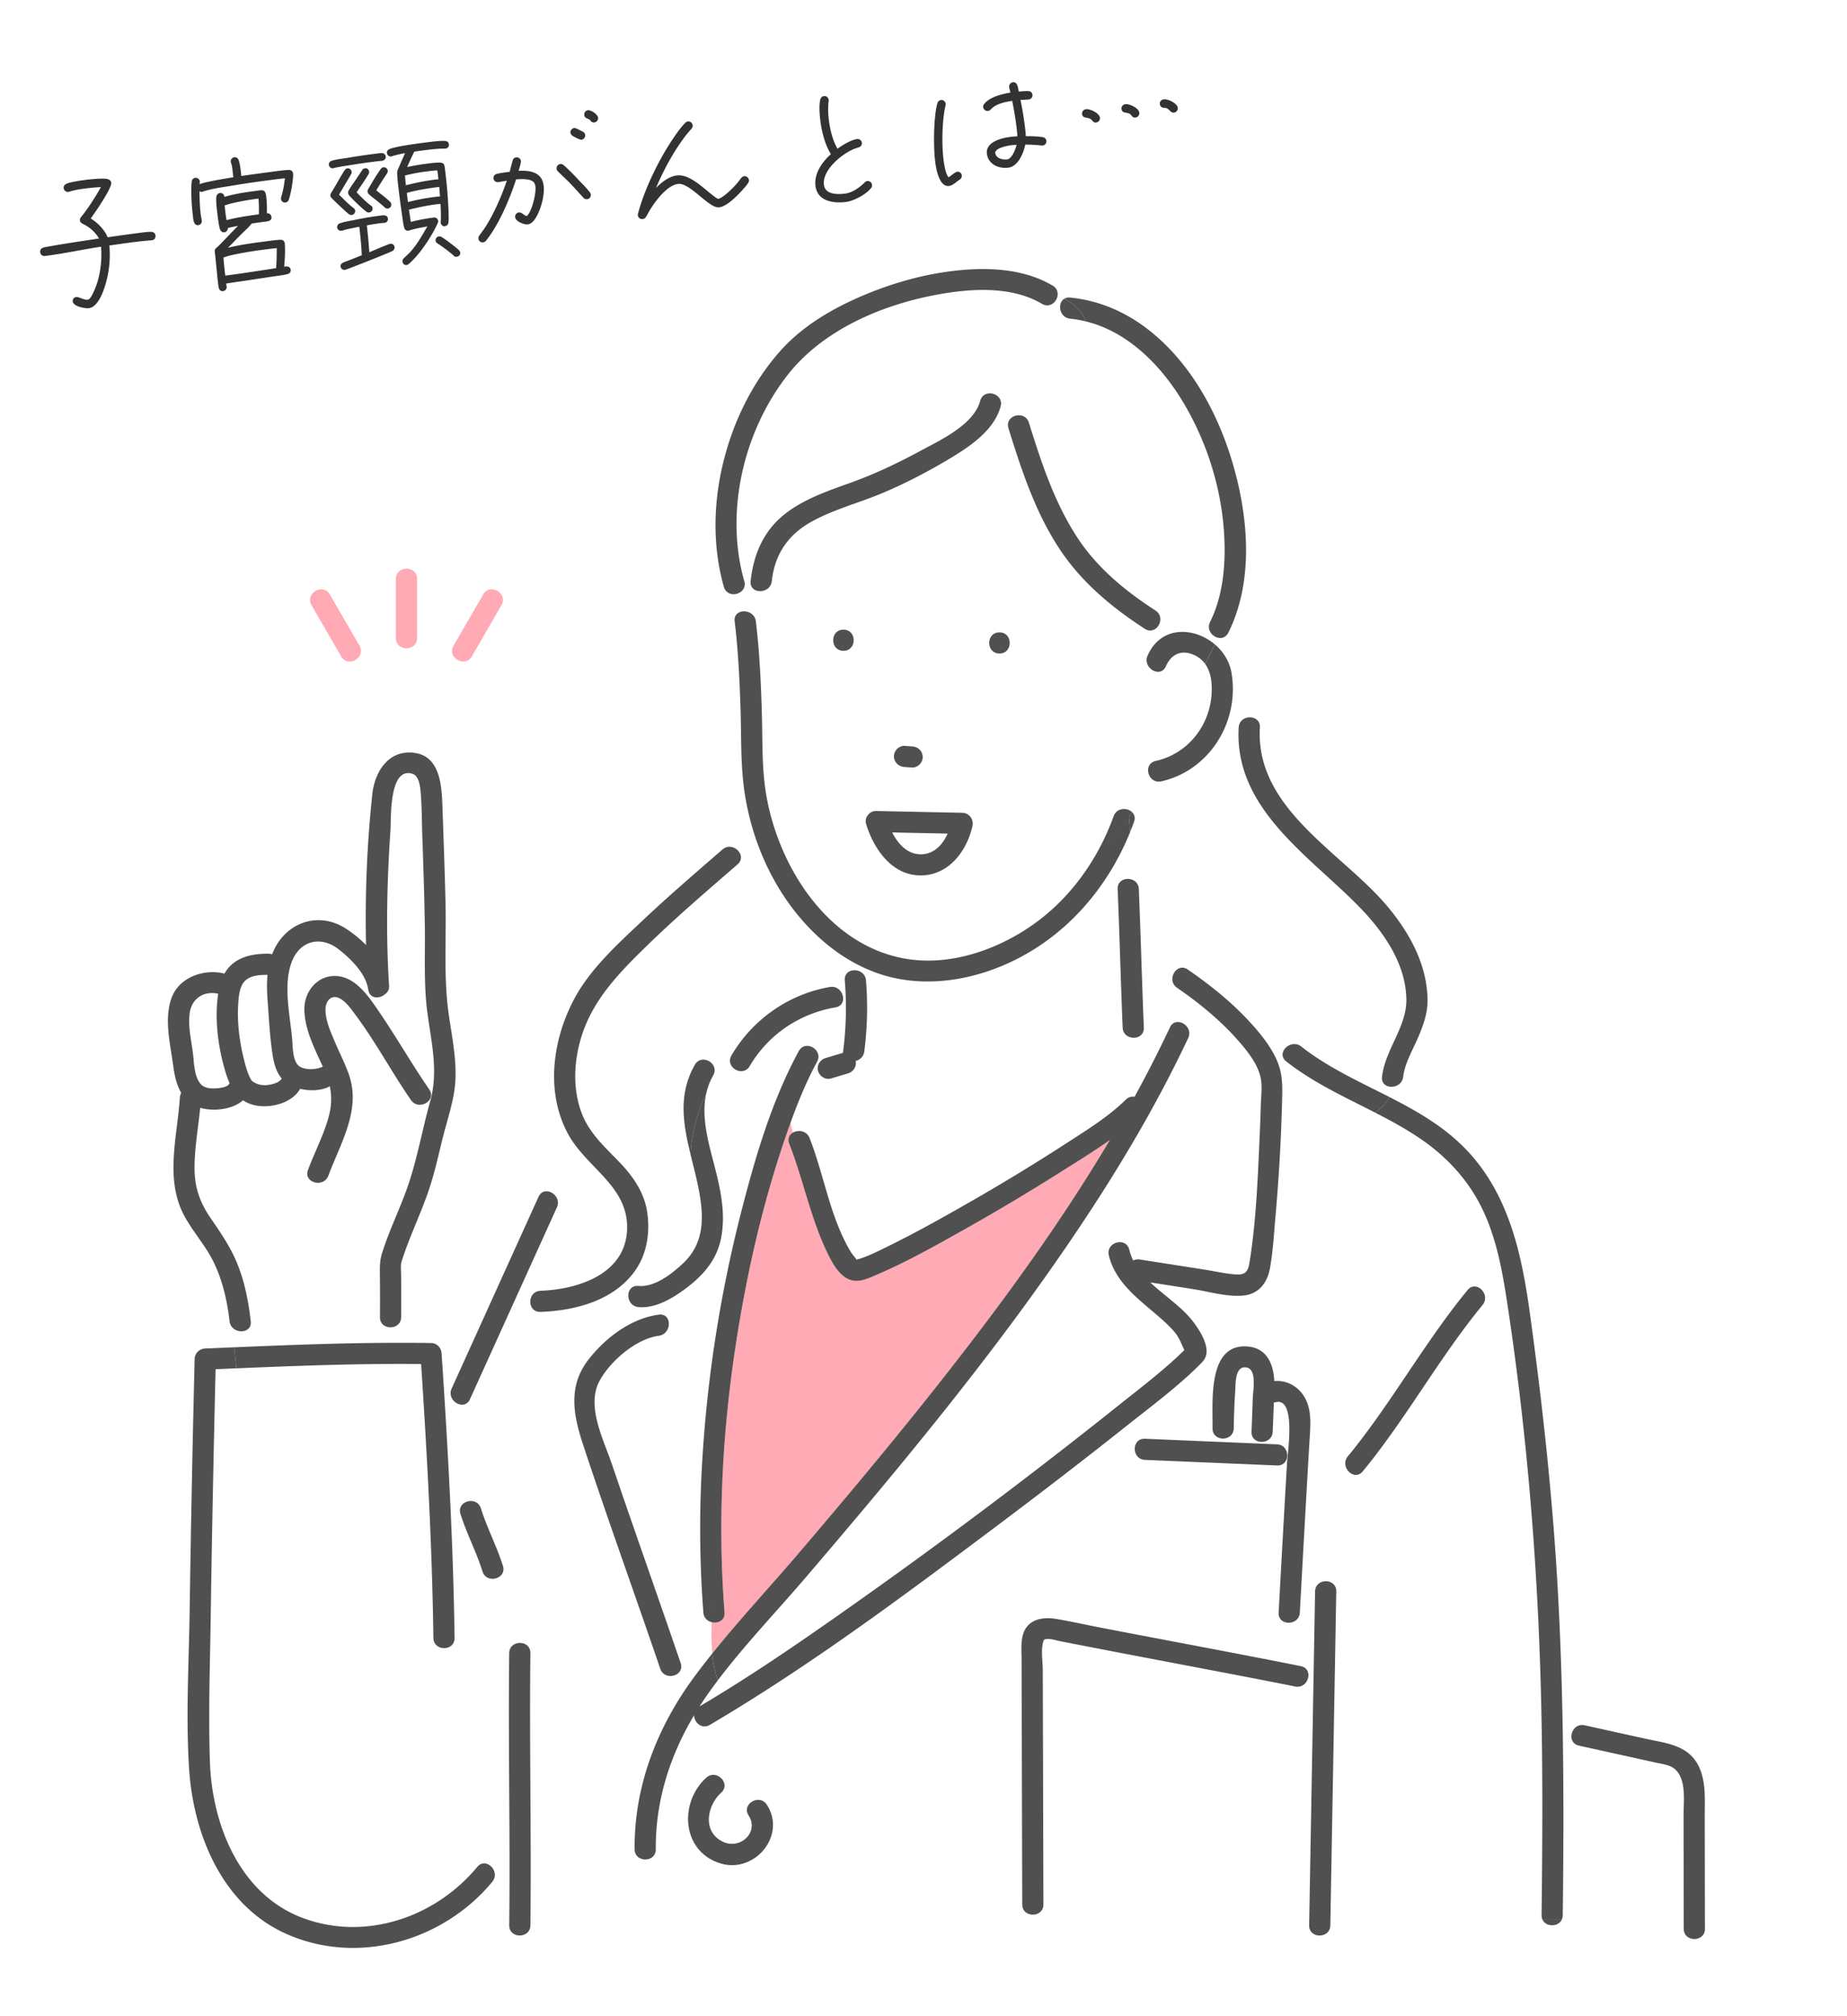<?xml version="1.0" encoding="utf-8"?>
<svg xmlns="http://www.w3.org/2000/svg" width="143" height="156" fill="none">
  <path fill="#fff" d="M0 0h143v156H0z"/>
  <g clip-path="url(#a)">
    <path fill="#fff" d="M1-1h143v156H1z"/>
    <path d="M12.042 18.23c.021.175-.102.346-.278.357l-.032.005c-.44.033-.877.078-1.314.133-.655.084-1.297.176-1.95.27a7.988 7.988 0 0 1-.313 3.045c-.163.564-.587 1.716-1.263 1.802-.306.039-1.212-.123-1.26-.516-.022-.175.093-.323.278-.346.196-.025.574.249.901.207.273-.035.668-1.15.73-1.357.26-.865.36-1.853.284-2.742-1.447.218-2.86.53-4.312.715l-.044.005a.32.32 0 0 1-.356-.287c-.023-.185.072-.308.243-.363.128-.039.281-.058.41-.086l.966-.167c.979-.158 1.947-.303 2.926-.45-.247-.478-.766-.911-1.248-1.138-.094-.044-.204-.13-.218-.239-.016-.13.018-.213.106-.313.492-.594 1.143-1.609 1.514-2.288-.375.015-.748.05-1.119.098-.447.057-.895.114-1.32.257-.022.002-.043.016-.064.019a.34.34 0 0 1-.379-.285c-.02-.163.076-.286.223-.35.293-.137 1.165-.258 1.514-.303.317-.04 1.465-.164 1.736-.032.117.051.194.13.21.261.052.426-1.285 2.348-1.589 2.764.539.32 1.072.873 1.31 1.452.664-.095 1.34-.192 2.005-.277.338-.043 1.056-.156 1.379-.142.178.01.302.117.324.292Zm10.646-4.813c.05.404-.184 1.665-.336 2.05a.293.293 0 0 1-.252.198.3.3 0 0 1-.344-.266.306.306 0 0 1 .016-.146c.141-.473.236-.962.286-1.456-.361.035-.721.08-1.07.125a79.59 79.59 0 0 0-3.212.475c-.684.109-1.414.213-2.085.431-.022.003-.043.017-.065.02-.065.008-.124-.018-.182-.044.007.598.025 1.195.097 1.784.02.164.063.325.083.489a.316.316 0 0 1-.268.344c-.382.049-.393-.493-.424-.744-.088-.71-.17-1.92-.09-2.617.014-.157.12-.281.274-.3a.318.318 0 0 1 .355.276c.01.076-.014.157-.017.223.279-.168 2.202-.479 2.605-.541-.008-.155-.029-.318-.047-.471-.022-.175-.046-.46-.122-.628a.305.305 0 0 1-.023-.097.319.319 0 0 1 .267-.355.31.31 0 0 1 .32.17c.087.166.154.623.178.82.02.153.038.306.046.46.719-.103 1.427-.204 2.147-.295.47-.06 1.056-.157 1.53-.173.165-.01.311.094.332.268Zm-.18 7.464c.022.174-.107.29-.258.332-.43.099-.88.145-1.315.211-.837.129-1.664.256-2.503.374l-.924.14c.009.076.03.162.04.239a.309.309 0 0 1-.268.344c-.338.043-.358-.298-.388-.538-.102-.83-.162-1.676-.265-2.517-.017-.142.06-.24.16-.32.161-.131.308-.294.455-.445l.914-.948.276-.28c-.26.056-.53.101-.788.167.008.155-.117.315-.27.334-.163.02-.287-.085-.339-.234-.103-.297-.177-.987-.216-1.303-.036-.295-.118-.961-.063-1.234a.318.318 0 0 1 .277-.268.294.294 0 0 1 .337.3c.747-.227 1.64-.363 2.414-.462.502-.063.754-.184.827.417.054.436.064.878.051 1.313.186-.024.334.101.357.287.039.316-.313.339-.531.367-.338.043-.666.084-1.003.138l-.01.013c-.248.32-.58.595-.866.886l-.955.975c.936-.23 1.906-.364 2.866-.486.393-.05.796-.112 1.192-.13.09 0 .168.012.23.07.051.05.093.122.103.199l.002.021c.05.582.005 1.209-.045 1.791l.13-.016c.186-.024.352.066.377.263Zm-2.496-5.516-.13.017c-.666.085-1.328.202-1.973.362-.162.031-.31.095-.47.137l-.044.006c.02.163.029.329.05.492l.02.175c.02.153.05.315.07.48.817-.215 1.666-.335 2.505-.452.017-.402.011-.811-.028-1.217Zm1.414 3.835c-.263.022-.536.057-.798.09-.687.087-1.373.186-2.055.317-.422.087-.867.165-1.27.316.008.055.003.111.01.166.028.406.08.832.13 1.236 1.31-.166 2.625-.378 3.93-.577.049-.505.05-1.038.053-1.548Zm13.33-8.038a.288.288 0 0 1-.247.331l-.055.007c-.533-.01-1.09.06-1.613.127-.262.034-.513.066-.763.108-.206.393-.379.792-.552 1.19.475-.104.964-.188 1.455-.25.36-.047.762-.109 1.13-.09.157.014.265.078.296.24.045.183.06.392.083.589.119.96.194 1.938.236 2.908.002.288.032.617-.01.91-.031.193-.146.252-.32.274-.132.017-.263-.155-.277-.264-.002-.022.006-.045.003-.067.032-.459.007-.932-.017-1.395-.12.005-.23.018-.35.034-.698.088-1.401.233-2.089.41.04.316.09.631.14.946a14.366 14.366 0 0 1 1.786-.338c.164-.02.31.094.331.258a.253.253 0 0 1-.025.158c-.461 1.023-1.404 2.463-2.257 3.181a.298.298 0 0 1-.157.076.285.285 0 0 1-.32-.26.309.309 0 0 1 .09-.255c.148-.151.31-.283.457-.435.587-.629.938-1.294 1.378-2.038-.52.1-.89.158-1.402.312-.022.002-.043.016-.075.02-.153.02-.276-.076-.316-.226-.075-.245-.1-.542-.142-.791-.08-.556-.158-1.1-.225-1.646-.035-.284-.226-1.745-.164-1.964.04-.127.112-.258.163-.387.137-.328.285-.657.433-.986a8.056 8.056 0 0 0-1.012.24c-.022.002-.043.016-.065.019-.163.02-.313-.116-.332-.269-.017-.141.07-.241.196-.302.473-.204 2.065-.417 2.61-.487.415-.053 1.33-.18 1.723-.141.146.015.256.1.275.253Zm-4.89.966c.018.153-.12.292-.261.31-.197.025-.395.04-.591.064-.633.08-1.275.173-1.916.277-.425.065-.849.13-1.27.228-.009.012-.02.014-.03.015a.297.297 0 0 1-.333-.268c-.019-.153.077-.276.227-.317.363-.113.801-.158 1.181-.217a44.58 44.58 0 0 1 2.08-.309c.196-.025.402-.062.6-.065.178 0 .291.107.313.282Zm.154 1.078a.318.318 0 0 1-.052.206c-.29.436-.569.87-.835 1.315.333.28.783.599 1.074.895a.298.298 0 0 1-.17.51.275.275 0 0 1-.243-.08 13.307 13.307 0 0 0-.606-.512c-.21-.172-.452-.341-.64-.528a.3.3 0 0 1-.046-.371c.311-.528.62-1.077.981-1.566a.278.278 0 0 1 .207-.127c.163-.02.31.094.33.258Zm5.613 6.338a.295.295 0 0 1-.26.322.265.265 0 0 1-.255-.09c-.215-.216-.97-.774-1.234-.93-.084-.055-.148-.125-.16-.223a.307.307 0 0 1 .27-.334.327.327 0 0 1 .17.034c.224.116 1.202.856 1.38 1.044.05.05.08.112.089.177Zm-7.055-6.266a.3.3 0 0 1-.043.194c-.275.468-.616.944-.925 1.404.218.239.838.858 1.09 1.015.084.056.136.116.148.214a.297.297 0 0 1-.258.332.258.258 0 0 1-.182-.032c-.214-.117-1.306-1.154-1.418-1.35-.017-.042-.031-.074-.037-.117a.333.333 0 0 1 .033-.182c.172-.31.391-.604.588-.895l.468-.703a.294.294 0 0 1 .216-.138c.163-.021.3.095.32.258Zm-1.352.006a.3.3 0 0 1-.043.194c-.209.37-.44.743-.66 1.115l-.275.467c.276.265.797.808 1.112 1.023.074.058.125.118.137.216a.297.297 0 0 1-.258.332.332.332 0 0 1-.181-.032c-.14-.06-1.273-1.158-1.387-1.277a.297.297 0 0 1-.046-.37l.386-.649c.219-.382.436-.776.68-1.14a.294.294 0 0 1 .215-.138c.153-.02.301.106.32.259Zm3.322 5.831a.31.31 0 0 1-.172.31c-.313.162-3.525 1.436-3.667 1.454a.304.304 0 0 1-.342-.256c-.017-.142.07-.242.196-.302.146-.074.318-.118.465-.181l.983-.392a29.63 29.63 0 0 0-.194-2.204c-.325.064-.639.126-.962.2-.13.028-.245.076-.375.103l-.044.006a.285.285 0 0 1-.33-.246.298.298 0 0 1 .204-.326c.34-.12.72-.18 1.067-.246.648-.138 1.31-.256 1.965-.339.229-.029.65-.127.69.212a.288.288 0 0 1-.247.33c-.12.016-.252.022-.372.037-.338.043-.675.097-1.01.162.073.689.148 1.389.189 2.082.19-.08 1.516-.647 1.625-.66.164-.022.311.093.331.256Zm3.4-5.244-.085-.688c-.264.011-.537.046-.81.08a13.02 13.02 0 0 0-1.7.317l.07.756c.74-.194 1.768-.402 2.525-.465Zm.062.59-.197.026c-.753.095-1.578.234-2.317.438l.087.71a16.207 16.207 0 0 1 2.035-.392c.142-.018.295-.037.449-.046l-.057-.735Zm12.297-5.355a.34.34 0 0 1-.288.369c-.141.018-.226-.038-.306-.15-.146-.192-.435-.11-.474-.427a.323.323 0 0 1 .276-.368c.24-.03.76.314.791.576Zm-1 1.336a.34.34 0 0 1-.287.369c-.13.016-.594-.235-.703-.31a.367.367 0 0 1-.15-.236c-.021-.164.113-.336.288-.358.141-.018.513.212.666.281a.312.312 0 0 1 .186.254Zm.435 4.613a.32.32 0 0 1-.278.356.33.33 0 0 1-.302-.116 52.077 52.077 0 0 0-1.05-1.142c-.303-.305-.615-.587-.918-.892a.346.346 0 0 1-.102-.198.333.333 0 0 1 .287-.37c.098-.012.19.02.266.089.458.396.88.853 1.3 1.298.23.237.545.552.733.816.04.05.057.104.064.159Zm-3.653-.69c.085.7-.171 1.675-.504 2.305-.144.273-.375.646-.713.69-.295.037-.947-.224-.988-.552a.332.332 0 0 1 .287-.369c.24-.03.372.23.61.277.395-.305.736-1.767.675-2.27a.799.799 0 0 0-.078-.267c-.191-.386-1.06-.33-1.422-.296-.48 1.492-1.348 3.542-2.34 4.755a.356.356 0 0 1-.219.117.327.327 0 0 1-.356-.288.328.328 0 0 1 .06-.23c.171-.231.342-.464.5-.706.686-1.096 1.212-2.316 1.637-3.546-.219.028-.445.08-.663.107a.327.327 0 0 1-.367-.275c-.023-.186.083-.321.266-.367.301-.071.672-.118.989-.159.075-.286.14-.572.226-.86.039-.138.126-.238.279-.257a.337.337 0 0 1 .367.286c.014.109-.144.628-.184.755.894-.036 1.807.092 1.938 1.15Zm15.893-.445a.335.335 0 0 1-.06.24 3.11 3.11 0 0 1-.335.42c-.408.473-1.271 1.381-1.904 1.462h-.011c-.775.1-2.255-1.93-3.182-1.812-.808.102-1.696 1.258-2.094 1.896-.14.217-.245.441-.385.659a.336.336 0 0 1-.257.166.332.332 0 0 1-.36-.41c.504-1.937 1.657-4.28 2.794-5.932.253-.376.547-.78.872-1.109a.376.376 0 0 1 .198-.103.332.332 0 0 1 .37.297c.013.11-.023.18-.09.267-.204.236-.409.462-.588.717-.875 1.176-1.585 2.52-2.162 3.868.413-.43.999-.892 1.61-.97.84-.107 1.747.687 2.352 1.187.171.133.668.57.852.623.422-.086 1.207-.907 1.489-1.231.106-.124.19-.257.297-.382.068-.075.128-.127.226-.14a.337.337 0 0 1 .368.287Zm9.533.373a.32.32 0 0 1-.079.265c-.373.48-1.33.99-1.93 1.066-.982.125-2.222-.05-2.369-1.24-.118-.96.515-1.85 1.194-2.458-.453-.708-.716-1.76-.818-2.59-.057-.47-.11-1.162-.01-1.618.037-.15.134-.261.286-.28.186-.024.345.1.368.285.004.033.007.055 0 .089-.06.496-.045.982.014 1.462.088.72.298 1.614.673 2.232.366-.268 1.057-.689 1.505-.746.174-.022.354.088.377.274.024.196-.083.32-.264.377-.17.055-.32.096-.478.172-.911.426-2.33 1.604-2.192 2.718.094.764 1.057.753 1.635.679.567-.072 1.118-.464 1.513-.858a.328.328 0 0 1 .207-.115.337.337 0 0 1 .368.286Zm13.502-3.391a.33.33 0 0 1-.366.357c-.426-.046-.84-.07-1.272-.071-.13.649-.546 1.688-1.31 1.785-.742.095-1.56-.256-1.661-1.075-.113-.917 1.146-1.221 1.812-1.306.185-.023.361-.035.548-.047-.006-.232-.036-.472-.064-.702a25.728 25.728 0 0 0-.34-2.041c-.576.095-1.247.225-1.658.665a.356.356 0 0 1-.219.117.337.337 0 0 1-.367-.286.318.318 0 0 1 .07-.242c.42-.552 1.4-.788 2.04-.891-.028-.14-.08-.29-.097-.431a.333.333 0 0 1 .287-.37c.37-.047.4.46.454.719.241-.02.483-.04.727-.037.166 0 .312.104.334.279a.323.323 0 0 1-.277.368c-.207.026-.44.023-.649.038.14.68.257 1.365.341 2.052.031.251.062.503.071.756.42-.009.877.01 1.294.069.159.024.282.13.302.294Zm-6.554 2.663a.349.349 0 0 1-.138.317c-.06.052-.134.084-.194.136-.193.146-.402.339-.653.37-.786.1-1.016-1.411-1.076-1.903-.139-1.124-.128-3.465.177-4.502a.338.338 0 0 1 .28-.246c.175-.022.337.123.357.287a.398.398 0 0 1-.007.123c-.278 1.166-.305 3.021-.157 4.222.04.317.16 1.111.388 1.348.176-.1.504-.408.667-.428a.318.318 0 0 1 .356.276Zm4.243-2.358a5.092 5.092 0 0 0-.407.03c-.306.038-.955.165-1.168.414-.038.05-.088.1-.08.165.056.448.568.56.94.513.36-.046.651-.826.715-1.122Zm12.481-2.862a.342.342 0 0 1-.298.37c-.294.038-.367-.374-.733-.372-.199.003-.332-.09-.358-.298-.023-.186.125-.338.3-.36.327-.042 1.045.3 1.09.66Zm-2.98.368a.335.335 0 0 1-.286.38c-.153.02-.25-.046-.33-.169-.242-.335-.706-.054-.76-.502-.024-.186.124-.337.298-.36.317-.04 1.035.301 1.078.65Zm-3.043.398a.348.348 0 0 1-.287.369c-.164.02-.24-.058-.331-.169-.25-.323-.718-.064-.771-.5-.022-.175.124-.338.299-.36.327-.042 1.045.3 1.09.66Z" fill="#323232"/>
    <path d="M19.276 83.201c.059.142.125.278.207.407.05.04.123.1.14.11.434.263.883.299 1.38.182.217-.051.47-.125.647-.27.06-.05.126-.134.168-.177-.4-.479-.596-1.118-.7-1.77-.223-1.403-.294-2.858-.397-4.274-.048-.658-.069-1.327-.007-1.984-.619-.001-1.402.04-1.821.553-.374.458-.418 1.223-.451 1.787-.077 1.3.08 2.616.372 3.882.12.521.254 1.058.462 1.552v.002Z" fill="#fff"/>
    <path d="m66.284 97.475-.006-.005.004.006h.002v-.001Z" fill="#FFAAB4"/>
    <path d="M15.408 83.697c.202.327.46.458.844.505.308.037 1.394.016 1.52-.403a6.82 6.82 0 0 1-.304-.828c-.547-1.805-.832-3.83-.622-5.711.013-.123.03-.246.047-.369-1.116-.257-2.046.371-2.202 1.481-.148 1.053.125 2.112.251 3.152.084.697.086 1.555.466 2.172v.001ZM69.075 64.408c.47.915 1.212 1.732 2.293 1.69.983-.04 1.621-.762 2-1.599-1.431-.03-2.863-.061-4.295-.09h.002ZM130.346 140.497c-.001-1.11.24-2.799-.654-3.597-.384-.342-.937-.398-1.421-.505l-2.301-.507-3.717-.821c-.566-.125-.689-.656-.515-1.071l-.75-.262c.083 4.813.066 9.627.006 14.442a.808.808 0 0 1-.086.367h9.452l-.005-2.939-.009-5.107Z" fill="#fff"/>
    <path d="M30.5 102.663c-.478.145-1.09-.104-1.083-.749.012-1.164.007-2.326-.006-3.489-.007-.512.012-.954.166-1.45.563-1.813 1.433-3.524 2.04-5.325.711-2.11 1.095-4.314 1.694-6.455.64-2.293.088-4.525-.22-6.826-.302-2.246-.162-4.537-.2-6.798-.04-2.322-.116-4.642-.198-6.964-.038-1.08-.027-2.175-.12-3.251-.04-.453-.111-1.32-.643-1.484-1.834-.565-1.64 3.496-1.699 4.354-.272 3.996-.367 8.032-.107 12.032.02.31-.108.527-.3.653-.428.4-1.21.387-1.31-.328-.172-1.234-1.334-2.373-2.275-3.116-1.388-1.094-3.022-.704-3.654.97-.679 1.797-.13 4.11.035 5.969.054.613.01 1.824.646 2.154.466.241 1.175.203 1.644.008l.083-.03c-.637-1.406-1.415-2.892-1.427-4.445-.011-1.431 1.09-2.728 2.604-2.561 1.433.158 2.403 1.619 3.143 2.7 1.362 1.985 2.552 4.08 3.92 6.061.6.87-.822 1.687-1.416.826-1.497-2.17-2.747-4.525-4.328-6.635-.327-.438-.849-1.203-1.438-1.322-.501-.1-.82.36-.845.851-.046.876.387 1.814.72 2.605.362.863.808 1.702 1.108 2.59.918 2.715-.69 5.286-1.608 7.757-.365.978-1.95.552-1.581-.435.5-1.345 1.176-2.629 1.573-4.012.25-.875.287-1.672.113-2.478a.983.983 0 0 1-.184.105c-.629.261-1.413.269-2.11.104-.554.994-1.996 1.456-3.152 1.33a2.733 2.733 0 0 1-1.268-.443c-.822.724-2.3.88-3.317.581-.148 1.484-.408 2.96-.438 4.451-.03 1.538.335 2.746 1.194 4.007.82 1.205 1.62 2.341 2.158 3.709.55 1.394.83 2.864 1 4.347.095.831-.924.993-1.404.504.034.503.072 1.005.118 1.511 4.156-.175 8.324-.339 12.484-.349a6.218 6.218 0 0 1-.112-1.232v-.002ZM88.558 79.508c.043 1.053-1.597 1.047-1.64 0-.147-3.571-.24-7.144-.387-10.715-.026-.64.568-.888 1.049-.75a47.736 47.736 0 0 0-.084-3.662c-1.507 3.712-4.06 6.972-7.496 9.105-3.097 1.921-6.973 2.95-10.596 2.218-.938-.19-1.83-.502-2.675-.906v.463c.17.13.294.33.316.596.15 1.822.104 3.68-.13 5.493-.053.413-.348.66-.673.744.103.413-.189.842-.585.96l-1.313.392c-.44.131-.875-.158-1.009-.572a.866.866 0 0 1-.016-.06c-.184.092-.368.183-.543.283-.6 1.222-1.106 2.488-1.569 3.767.043.266.11.52.191.769.412-.232 1.062-.147 1.288.429 1.117 2.857 1.577 6.093 3.155 8.755.131.22.3.393.442.597l.032.05c.003 0 .006-.003.01-.003.1-.029.2-.057.3-.089.684-.22 1.288-.53 1.985-.87 2.23-1.088 4.398-2.3 6.549-3.536a157.93 157.93 0 0 0 7.206-4.379c1.641-1.063 3.393-2.127 4.8-3.5a.757.757 0 0 1 .677-.225 99.478 99.478 0 0 0 2.638-5.158c-.166-1.247-1.181-2.254-2.039-3.311.037 1.039.075 2.077.117 3.116v-.001Z" fill="#fff"/>
    <path d="M60.858 87.85c-1.838 5.325-3.088 10.866-3.93 16.43-1.022 6.766-1.366 13.656-.834 20.481.05.63-.52.879-1.001.753-.009.822-.03 1.636.041 2.441 2.13-2.653 4.47-5.16 6.672-7.74 3.672-4.3 7.305-8.635 10.81-13.071 4.773-6.041 9.372-12.3 13.311-18.934-1.222.872-2.52 1.66-3.756 2.443a168.112 168.112 0 0 1-7.77 4.626c-2.078 1.166-4.176 2.344-6.367 3.286-.525.226-1.138.54-1.728.54-1.082.002-1.742-1.144-2.161-1.984-1.366-2.74-1.93-5.787-3.04-8.623-.157-.4.012-.705.293-.864a5.349 5.349 0 0 1-.19-.769c-.12.328-.236.656-.35.985Z" fill="#FFAAB4"/>
    <path d="m101.176 130.08.514.255.01-.565-.398-.143a.96.96 0 0 1-.126.453Z" fill="#fff"/>
    <path d="M103.005 148.543h16.427a.807.807 0 0 1-.078-.367c.069-5.703.101-11.407-.045-17.109-.264-10.257-1.113-20.543-2.682-30.685-.393-2.538-.914-5.142-2.156-7.418-1.081-1.98-2.662-3.613-4.525-4.876-1.109-.752-2.285-1.39-3.474-2-2.361-1.21-4.783-2.308-6.887-3.961-.457-.36-.305-.871.06-1.149-.91-.647-1.838-1.277-2.799-1.813.127.14.256.28.38.424.637.747 1.233 1.547 1.632 2.448.413.934.44 1.796.417 2.804a142.32 142.32 0 0 1-.515 9.196c-.121 1.367-.193 2.77-.439 4.122-.197 1.08-.86 1.952-2.007 2.076-1.27.137-2.704-.301-3.956-.496l-3.297-.516c1.073 1.017 2.407 1.872 3.271 2.978.524.671 1.42 2.016.959 2.898-.112.216-.314.403-.487.572-1.727 1.705-3.726 3.18-5.623 4.688a462.656 462.656 0 0 1-10.141 7.809c-7.142 5.356-14.374 10.752-22.078 15.289-.63.371-1.217-.188-1.222-.746-1.879 3.149-2.996 6.648-2.964 10.372.008 1.054-1.632 1.052-1.64 0-.044-4.897 1.76-9.49 4.655-13.392.436-.587.885-1.164 1.344-1.737-.071-.804-.05-1.619-.041-2.44a.825.825 0 0 1-.639-.753 85.638 85.638 0 0 1-.063-12.099 102.447 102.447 0 0 1 3.01-18.957c1.083-4.206 2.354-8.54 4.44-12.376.505-.927 1.92-.1 1.416.825-.168.31-.327.626-.484.943.175-.1.361-.19.544-.282-.094-.41.197-.83.587-.946l1.313-.392c.016-.005.03-.007.047-.01a.75.75 0 0 1 .007-.116 26.22 26.22 0 0 0 .167-4.965 5.25 5.25 0 0 0-.604.09c.569.345.659 1.333-.15 1.47-2.79.478-5.207 2.104-6.64 4.544-.476.811-1.655.243-1.523-.536a10.558 10.558 0 0 0-1.847 2.664c-.355 1.618.056 3.353.475 4.954.525 2.004 1.075 4.06.694 6.141-.3 1.634-1.247 2.81-2.532 3.812-1.056.823-2.476 1.735-3.882 1.608-.509-.047-.771-.46-.784-.86-.616.421-1.406.43-2.188.238-1.426.662-3.066.942-4.609.999-1.057.038-1.052-1.597 0-1.635 2.881-.105 6.516-1.266 6.698-4.662.148-2.79-2.047-4.242-3.642-6.145-1.244.716-2.208 1.817-2.613 3.03l-.029.076c.541-.035 1.156.577.852 1.248l-6.73 14.841c-.17.377-.494.477-.797.4a70.177 70.177 0 0 0-1.007 2.286c.307 5.258.543 10.522.615 15.784.015 1.054-1.625 1.052-1.64 0-.098-7.067-.488-14.138-.951-21.192-4.766-.05-9.544.132-14.309.333.017.15.032.297.05.448a52.4 52.4 0 0 1-.05-.448l-1.604.068a2135.527 2135.527 0 0 0-.375 18.965c-.055 3.8-.194 7.623-.064 11.423.164 4.857 2.31 10.243 7.173 12.066 4.864 1.823 10.284-.037 13.523-3.942.356-.43.846-.306 1.13.024.494-.382.97-.798 1.369-1.256-.013-5.103-.085-10.206-.024-15.31.013-1.052 1.653-1.052 1.64 0-.082 6.879.08 13.755.005 20.634h38.317l-.048-.659a.77.77 0 0 1-.196-.53l-.03-11.406c-.003-1.63-.008-3.259-.012-4.889-.002-.87-.005-1.738-.006-2.608-.001-.608-.064-1.267.078-1.867.304-1.282 1.497-1.512 2.632-1.317 1.186.204 2.366.467 3.547.696 5.12.988 10.247 1.929 15.359 2.951.419.084.596.391.591.714l.398.142.118-6.633c.018-1.052 1.659-1.052 1.64 0a168037.902 168037.902 0 0 1-.452 25.408v-.005Zm-65.648-26.955c-.477-1.515-1.23-2.932-1.706-4.447-.317-1.008 1.267-1.434 1.581-.435.477 1.515 1.23 2.932 1.706 4.447.316 1.008-1.267 1.435-1.582.435Zm8.205-16.391c1.306-1.681 3.287-3.189 5.444-3.477 1.045-.14 1.03 1.497 0 1.635-1.77.237-3.766 1.966-4.587 3.491-1.055 1.954.319 4.554.957 6.442 1.741 5.143 3.569 10.255 5.323 15.393.342 1-1.243 1.425-1.58.435-1.97-5.766-4.045-11.496-5.957-17.28-.772-2.331-1.215-4.56.4-6.639Zm10.218 38.98c-3.003-.922-3.227-4.694-1.1-6.628.778-.709 1.94.445 1.16 1.155-1.135 1.032-1.475 3.079.178 3.818 1.31.586 2.775-.763 1.94-2.056-.572-.889.848-1.708 1.416-.826 1.546 2.398-.966 5.342-3.595 4.535v.002Zm32.868-31.222c-1.054-.044-1.055-1.679 0-1.635l10.224.433c1.053.044 1.055 1.679 0 1.635l-10.224-.433Zm12.746-1.606c-.112 1.852-.217 3.704-.321 5.558-.148 2.621-.294 5.243-.437 7.865-.056 1.047-1.696 1.051-1.64 0a3617.133 3617.133 0 0 1 .648-11.556c.052-.886.716-5.111-.88-4.722a1.013 1.013 0 0 1-.139.022c-.025.754-.056 1.507-.087 2.261-.043 1.051-1.683 1.052-1.64 0 .035-.869.069-1.738.097-2.607.019-.567.333-2.193-.46-2.356-.941-.194-.862 1.272-.9 1.809-.066.963-.099 1.929-.115 2.894-.017 1.053-1.657 1.053-1.64 0 .032-2.018-.433-6.665 2.796-6.325 1.442.153 1.935 1.418 1.983 2.672.925-.093 1.796.365 2.304 1.175.617.987.499 2.207.432 3.311l-.001-.001Zm2.959 1.335c3.365-4.094 5.904-8.773 9.271-12.87.669-.814 1.824.35 1.16 1.157-3.365 4.094-5.904 8.772-9.272 12.869-.669.814-1.823-.349-1.159-1.156Z" fill="#fff"/>
    <path d="M100.276 130.489a832.528 832.528 0 0 0-7.676-1.486c-2.437-.465-4.876-.925-7.313-1.396a523.258 523.258 0 0 1-3.277-.64c-.272-.054-.583-.159-.86-.153-.308.007-.334.017-.405.318-.152.631-.009 1.485-.008 2.132l.047 18.088c.002.828-1.01 1.004-1.444.531l.048.658h21.978l.048-2.736.275-15.473-.514-.256a.82.82 0 0 1-.899.413ZM48.646 100.271c-.014-.42.246-.824.783-.775 1.254.115 2.587-.936 3.443-1.738 1.23-1.15 1.569-2.568 1.436-4.234-.112-1.411-.509-2.816-.85-4.214-.566-2.329-.977-4.64.34-6.928.526-.914 1.942-.088 1.416.826a4.926 4.926 0 0 0-.54 1.407 10.561 10.561 0 0 1 1.847-2.664.838.838 0 0 1 .107-.289c1.632-2.776 4.433-4.75 7.62-5.294a.835.835 0 0 1 .587.105c.2-.04.402-.073.605-.09-.011-.175-.022-.352-.037-.528-.065-.781.827-.977 1.324-.596v-.463c-2.24-1.07-4.14-2.815-5.6-4.827-1.42-1.96-2.448-4.208-3.055-6.557-.394.74-.847 1.464-1.362 2.139.552.16.935.856.384 1.332-2.472 2.14-4.957 4.267-7.291 6.56-2.148 2.11-4.14 4.23-4.922 7.217-.464 1.775-.51 3.697.138 5.434.602 1.612 1.849 2.685 3.003 3.898 1.043 1.095 1.875 2.325 2.089 3.848.21 1.494-.01 3.088-.866 4.36-.705 1.048-1.684 1.793-2.79 2.306.782.192 1.572.183 2.188-.238l.003.003Z" fill="#fff"/>
    <path d="M88.633 48.648c-2.521-1.635-4.818-3.535-6.509-6.04-1.927-2.854-3.031-6.215-4.045-9.475a.766.766 0 0 1-.002-.487 2.218 2.218 0 0 0-.194-.225 2.222 2.222 0 0 0-.66-.31c-.75 1.56-2.468 2.646-3.886 3.488-1.649.976-3.395 1.883-5.168 2.613-1.775.731-3.669 1.224-5.352 2.158-1.803 1.002-2.839 2.53-3.06 4.59-.069.637-.714.885-1.176.739-.048.61-.237 1.183-.502 1.723a.846.846 0 0 1 .444.655c.287 2.38.395 4.777.465 7.172.052 1.798.003 3.626.217 5.415.708 5.908 4.717 12.546 11.05 13.536 3.41.533 7.019-.74 9.776-2.697 2.877-2.043 5.004-5.054 6.19-8.35.238-.66 1.028-.686 1.415-.332.522-.913.918-1.887 1.333-2.853-.182-.417-.063-.961.508-1.09 2.657-.6 4.397-2.995 4.341-5.69-.013-.674-.15-1.323-.513-1.824a2.12 2.12 0 0 0-.919-.717c-.951-.397-1.719-.004-2.115.903-.422.963-1.834.13-1.416-.826.134-.308.297-.574.48-.8-.229-.37-.39-.772-.516-1.186a.934.934 0 0 1-.183-.091l-.003.001Zm-19.181 9.3c.138-.138.38-.255.58-.24l.589.043c.46.033.799.348.82.817a.83.83 0 0 1-.24.579c-.139.137-.38.254-.581.24-.196-.016-.393-.03-.59-.044-.459-.033-.798-.348-.82-.818a.836.836 0 0 1 .24-.578h.002Zm-4.148-7.596c-1.058 0-1.055-1.635 0-1.635s1.055 1.635 0 1.635Zm9.983 13.57c-.432 1.908-1.797 3.754-3.92 3.808-2.275.058-3.703-2.01-4.303-3.95-.095-.306-.015-.557.15-.732.13-.183.344-.309.64-.302l6.644.14c.55.013.91.512.79 1.035Zm2.094-13.36c-1.057 0-1.055-1.635 0-1.635s1.055 1.635 0 1.635Z" fill="#fff"/>
    <path d="M93.687 48.125c.866-1.744 1.133-3.735 1.125-5.663-.019-3.988-1.208-8.049-3.28-11.455-1.7-2.792-4.247-5.357-7.487-6.143a8.722 8.722 0 0 0-1.187-.204c-.867-.087-1.017-1.232-.44-1.555-.178-.109-.358-.215-.53-.32-.02.551-.6 1.09-1.22.723-2.112-1.249-4.82-1.21-7.175-.866-4.573.67-9.579 2.636-12.5 6.354-3.426 4.357-4.894 10.61-3.37 15.97a.735.735 0 0 1-.275.834c.098.497.176.997.24 1.5a.991.991 0 0 1 .49.122c.265-.54.453-1.113.5-1.723-.289-.09-.506-.337-.463-.74.221-2.058 1.003-3.902 2.667-5.2 1.544-1.204 3.445-1.817 5.264-2.479 1.852-.674 3.604-1.527 5.338-2.462 1.527-.822 4.009-1.982 4.505-3.805.278-1.016 1.859-.582 1.581.435-.063.231-.147.45-.25.663.238.062.473.186.66.31.072.071.136.147.195.225.222-.63 1.329-.768 1.584.053.959 3.08 1.991 6.22 3.78 8.936 1.538 2.333 3.691 4.091 6.02 5.6.822.534.165 1.795-.645 1.503.127.414.289.817.517 1.186 1.205-1.485 3.332-1.249 4.72-.07.078-.172.156-.342.232-.515-.47-.117-.88-.647-.597-1.217v.003ZM97.62 83.48c-.172-.987-.853-1.902-1.483-2.651-1.427-1.698-3.178-3.146-5.002-4.4-.669-.459-.327-1.41.264-1.54-.924-.603-2.11-.98-3.062-1.519l.102 3.022c.858 1.057 1.873 2.065 2.04 3.311l.1-.206c.448-.953 1.861-.122 1.415.825-2.528 5.366-5.59 10.466-8.914 15.375-6.267 9.254-13.436 17.87-20.697 26.356-2.249 2.629-4.695 5.179-6.793 7.947-.279.368-.551.739-.816 1.115-.212.299-.413.604-.61.911 3.93-2.317 7.698-4.907 11.425-7.532a435.166 435.166 0 0 0 20.965-15.718c1.74-1.389 3.556-2.754 5.144-4.317-.231-.461-.365-.908-.706-1.329-.316-.392-.69-.741-1.066-1.075-1.608-1.432-3.54-2.707-4.073-4.928-.247-1.024 1.336-1.458 1.58-.435.072.296.176.571.304.833a.858.858 0 0 1 .519-.075l5.006.782c.809.127 1.64.326 2.457.376.766.047.925-.3 1.034-.992.51-3.202.632-6.526.778-9.762.035-.793.064-1.587.087-2.38.019-.647.116-1.354.004-1.995l-.001.001Z" fill="#fff"/>
    <path d="M107 83.31c.244-2.093 1.916-3.86 1.884-5.982-.042-2.841-1.842-5.337-3.764-7.283-3.85-3.895-9.579-7.54-9.216-13.756.033-.567.53-.827.968-.78-.412-1.294-1.037-2.602-1.278-3.795-.197-1.182-.217-2.303-.2-3.402-.092.215-.188.427-.293.637-.183.371-.513.467-.82.392-.074.172-.153.344-.232.514.653.555 1.143 1.317 1.295 2.208.636 3.738-1.673 7.543-5.437 8.392-.458.103-.797-.151-.944-.487-.413.966-.81 1.941-1.333 2.852.191.175.285.439.167.767-.097.266-.199.53-.305.792.08 1.221.099 2.442.084 3.662.31.09.574.339.592.75.062 1.526.115 3.053.166 4.578.951.538 2.138.916 3.062 1.52a.71.71 0 0 1 .564.129c1.753 1.203 3.452 2.566 4.884 4.145.96.537 1.888 1.166 2.8 1.813.295-.225.733-.296 1.099-.007 2.076 1.632 4.485 2.714 6.828 3.908.146-.259.269-.534.377-.815-.481.11-1.023-.138-.95-.753l.002.001Z" fill="#fff"/>
    <path d="M52.699 128.68c-1.755-5.138-3.581-10.252-5.323-15.393-.64-1.888-2.013-4.487-.958-6.443.822-1.523 2.818-3.254 4.588-3.491 1.03-.137 1.045-1.775 0-1.635-2.158.289-4.138 1.797-5.444 3.478-1.616 2.078-1.172 4.308-.4 6.638 1.912 5.784 3.988 11.514 5.956 17.28.338.99 1.923.566 1.58-.434ZM41.07 148.542c.072-6.879-.09-13.755-.005-20.633.012-1.053-1.628-1.053-1.64 0-.062 5.103.01 10.206.023 15.309.673-.775 1.121-1.671 1.039-2.73.08 1.059-.366 1.955-1.04 2.73.006 1.917.002 3.832-.021 5.748-.013 1.052 1.627 1.052 1.64 0 .001-.142.001-.283.003-.424ZM67.215 63.05c-.165.176-.244.428-.15.733.6 1.94 2.028 4.007 4.303 3.95 2.121-.054 3.488-1.9 3.92-3.81.119-.523-.24-1.022-.79-1.034l-6.644-.14c-.297-.007-.511.118-.64.301Zm4.154 3.048c-1.081.043-1.823-.774-2.293-1.689 1.431.03 2.863.061 4.295.09-.38.837-1.018 1.56-2.001 1.599h-.001ZM61.843 81.328c-2.086 3.836-3.359 8.17-4.44 12.377a102.26 102.26 0 0 0-3.01 18.956 85.639 85.639 0 0 0 .063 12.099c.032.418.316.67.638.753.01-.942.005-1.893-.173-2.843.178.95.184 1.901.173 2.843.482.125 1.051-.123 1.002-.753-.532-6.826-.188-13.715.835-20.481.84-5.564 2.09-11.104 3.93-16.43.67-1.945 1.414-3.884 2.4-5.695.502-.925-.912-1.752-1.416-.826h-.002ZM107.406 70.115c-3.52-4.18-10.23-7.531-9.863-13.826.029-.482-.3-.74-.671-.782.435 1.366.628 2.714-.13 3.89.758-1.175.563-2.524.13-3.89-.439-.047-.937.213-.969.782-.362 6.215 5.367 9.86 9.216 13.756 1.922 1.945 3.723 4.441 3.765 7.282.032 2.123-1.64 3.89-1.884 5.982-.072.616.469.865.95.753.335-.077.64-.329.69-.753.122-1.049.746-2.08 1.154-3.037.411-.965.747-1.885.731-2.945-.041-2.71-1.409-5.184-3.119-7.212ZM56.712 65.552a.807.807 0 0 0-.775.176c-2.075 1.797-4.158 3.585-6.155 5.468-1.927 1.816-4.097 3.768-5.348 6.139-1.65 3.128-2.199 7.104-.494 10.329.267.504.6.964.966 1.401 1.594 1.903 3.789 3.356 3.641 6.145-.18 3.396-3.815 4.558-6.697 4.662-1.053.038-1.058 1.673 0 1.635 2.74-.1 5.788-.908 7.4-3.304.855-1.273 1.076-2.867.866-4.36-.215-1.524-1.048-2.755-2.089-3.85-1.155-1.212-2.402-2.285-3.003-3.897-.648-1.737-.603-3.66-.138-5.434.781-2.987 2.772-5.107 4.922-7.217 2.332-2.292 4.819-4.42 7.29-6.56.552-.476.168-1.173-.384-1.332l-.002-.001Z" fill="#505050"/>
    <path d="M55.215 83.208c.526-.914-.891-1.738-1.416-.826-1.317 2.289-.906 4.6-.339 6.928.106-1.642.508-3.248 1.216-4.694.106-.482.279-.954.54-1.408h-.001Z" fill="#505050"/>
    <path d="M53.46 89.31c.34 1.398.737 2.804.85 4.215.133 1.664-.206 3.083-1.436 4.234-.858.802-2.19 1.852-3.443 1.738-1.051-.096-1.044 1.539 0 1.635 1.407.129 2.827-.784 3.882-1.608 1.284-1.002 2.232-2.178 2.532-3.811.382-2.084-.169-4.137-.694-6.142-.419-1.6-.83-3.336-.476-4.954-.708 1.447-1.11 3.053-1.216 4.695l.002-.001ZM113.625 99.815c-3.367 4.095-5.906 8.774-9.272 12.869-.664.807.491 1.97 1.16 1.156 3.367-4.095 5.906-8.774 9.271-12.869.665-.807-.49-1.97-1.159-1.156ZM98.871 111.754l-10.224-.433c-1.055-.044-1.053 1.591 0 1.635l10.224.432c1.055.045 1.054-1.59 0-1.634ZM64.837 76.472c-.614.124-1.22.325-1.88.419.66-.095 1.265-.296 1.88-.42a.836.836 0 0 0-.587-.103c-3.188.545-5.989 2.517-7.62 5.294a.849.849 0 0 0-.107.288c-.13.778 1.047 1.346 1.523.537 1.433-2.44 3.85-4.066 6.64-4.544.809-.138.719-1.127.15-1.471ZM33.27 114.331a63.196 63.196 0 0 1 1.31-3.382c-.12-2.075-.251-4.147-.39-6.219-.029-.448-.35-.81-.819-.817-.919-.015-1.838-.017-2.759-.016-4.16.01-8.327.173-12.484.349.049.538.105 1.081.167 1.627 4.765-.201 9.542-.383 14.309-.333.463 7.053.852 14.125.951 21.192.015 1.052 1.655 1.054 1.64 0-.073-5.262-.31-10.526-.615-15.783a63.527 63.527 0 0 0-1.31 3.382Z" fill="#505050"/>
    <path d="M38.08 144.475c-.285-.33-.775-.453-1.131-.023-3.239 3.905-8.66 5.766-13.523 3.942-4.863-1.823-7.01-7.209-7.173-12.066-.128-3.799.01-7.623.064-11.424.061-4.238.143-8.477.233-12.715.044-2.083.09-4.167.142-6.25l1.604-.067a70.769 70.769 0 0 1-.166-1.628l-2.24.095a.835.835 0 0 0-.82.817 1948.79 1948.79 0 0 0-.388 19.548c-.06 4.024-.301 8.127-.042 12.146.329 5.105 2.586 10.584 7.525 12.78 5.544 2.466 12.137.568 15.946-4.024.314-.379.224-.837-.029-1.132l-.002.001ZM34.622 77.452c-.239-2.521-.068-5.115-.13-7.648-.06-2.51-.154-5.018-.242-7.526-.052-1.495-.198-3.699-2.062-4.01-2.064-.346-3.178 1.413-3.364 3.188a90.492 90.492 0 0 0-.482 11.665 9.506 9.506 0 0 0-1.57-1.277c-2.111-1.357-4.604-.49-5.605 1.75-.036.08-.069.162-.1.244a.878.878 0 0 0-.276-.046c-.995-.007-2.064.146-2.839.827a2.72 2.72 0 0 0-.574.71l-.017-.005c-1.558-.383-3.495.279-4.077 1.884-.6 1.663-.096 3.553.125 5.246.095.725.259 1.485.622 2.102a.838.838 0 0 0-.105.363c-.202 3.102-1.216 6.42.425 9.306.67 1.176 1.58 2.19 2.18 3.41.7 1.427 1.061 3.022 1.242 4.593a.843.843 0 0 0 .237.504c.48.489 1.5.327 1.404-.504-.172-1.483-.45-2.953-1-4.347-.538-1.368-1.337-2.504-2.157-3.709-.86-1.261-1.224-2.469-1.195-4.007.029-1.492.289-2.967.438-4.45 1.018.298 2.497.142 3.317-.582.34.231.754.386 1.268.442 1.156.126 2.598-.335 3.152-1.329.698.165 1.48.157 2.11-.104a.834.834 0 0 0 .185-.105c.174.806.137 1.603-.114 2.478-.395 1.383-1.073 2.667-1.573 4.012-.367.987 1.217 1.413 1.58.434.92-2.468 2.527-5.04 1.609-7.756-.3-.887-.746-1.727-1.108-2.59-.333-.792-.765-1.73-.72-2.605.026-.491.344-.952.846-.851.589.119 1.11.883 1.438 1.322 1.58 2.11 2.83 4.466 4.328 6.635.593.86 2.017.044 1.415-.826-1.367-1.98-2.559-4.076-3.92-6.061-.74-1.081-1.71-2.542-3.143-2.7-1.514-.167-2.615 1.129-2.604 2.56.013 1.555.791 3.04 1.427 4.446a1.338 1.338 0 0 0-.082.03c-.47.195-1.178.234-1.644-.008-.637-.329-.593-1.541-.647-2.154-.164-1.86-.713-4.172-.035-5.97.631-1.673 2.267-2.063 3.654-.969.941.742 2.102 1.882 2.275 3.116.1.715.88.728 1.31.328.193-.126.321-.344.3-.653-.26-3.998-.165-8.036.108-12.032.058-.858-.135-4.918 1.699-4.354.531.163.602 1.032.642 1.484.093 1.076.082 2.172.12 3.251.082 2.32.157 4.642.198 6.963.038 2.262-.1 4.553.2 6.8.31 2.3.862 4.532.22 6.825-.599 2.141-.982 4.346-1.693 6.455-.608 1.8-1.478 3.51-2.04 5.325-.155.496-.172.938-.167 1.45.012 1.163.017 2.325.006 3.489-.006.643.605.894 1.083.749a.756.756 0 0 0 .557-.749c.011-1.102.008-2.204-.003-3.306-.003-.259-.025-.524-.01-.782v-.005a.515.515 0 0 0 .007-.036c.038-.175.097-.349.154-.52.595-1.79 1.433-3.493 2.028-5.285.39-1.17.668-2.377.954-3.575.296-1.237.714-2.47.943-3.72.446-2.432-.281-4.82-.51-7.232l.002.002Zm-18.372 6.75c-.384-.047-.642-.177-.844-.505-.38-.616-.382-1.476-.465-2.172-.126-1.04-.4-2.099-.252-3.151.157-1.11 1.087-1.738 2.202-1.482a9.274 9.274 0 0 0-.047.369c-.21 1.88.076 3.905.623 5.712.088.292.188.568.304.827-.127.418-1.213.44-1.52.403v-.001Zm5.398-.571c-.177.145-.43.219-.647.27-.498.117-.947.081-1.382-.183-.016-.01-.088-.07-.139-.11a2.857 2.857 0 0 1-.207-.406c-.208-.495-.341-1.03-.462-1.551-.292-1.267-.448-2.582-.372-3.883.033-.565.076-1.329.45-1.787.42-.513 1.204-.555 1.822-.553-.061.657-.04 1.327.008 1.984.103 1.415.175 2.872.396 4.274.104.651.3 1.291.7 1.77-.042.045-.108.13-.167.177v-.002ZM98.858 82.036c-.399-.9-.995-1.7-1.633-2.448a17.42 17.42 0 0 0-.38-.423c-.088-.05-.177-.1-.265-.148.09.048.177.098.266.148-1.432-1.58-3.131-2.944-4.883-4.146a.71.71 0 0 0-.565-.13c.535.35.982.773 1.243 1.35-.262-.575-.71-1-1.243-1.35-.591.13-.933 1.082-.264 1.541 1.825 1.253 3.576 2.701 5.002 4.399.63.75 1.311 1.664 1.484 2.652.112.641.015 1.347-.004 1.995-.022.793-.052 1.587-.087 2.38-.146 3.235-.268 6.56-.778 9.762-.11.692-.269 1.039-1.034.992-.817-.05-1.647-.25-2.457-.376l-5.007-.782a.85.85 0 0 0-.518.075 3.926 3.926 0 0 1-.303-.833c-.246-1.023-1.828-.59-1.582.435.534 2.22 2.466 3.495 4.074 4.928.376.334.75.683 1.066 1.074.34.422.476.868.706 1.329-1.59 1.564-3.404 2.93-5.144 4.318a437.207 437.207 0 0 1-20.965 15.718c-3.726 2.624-7.495 5.215-11.425 7.532.197-.307.4-.612.61-.912.265-.376.537-.747.816-1.114-.264-.672-.394-1.355-.455-2.046a57.684 57.684 0 0 0-1.345 1.737c-2.896 3.902-4.698 8.495-4.655 13.392.009 1.051 1.649 1.054 1.64 0-.032-3.726 1.086-7.225 2.965-10.372.005.558.593 1.117 1.221.746 7.704-4.538 14.936-9.933 22.078-15.289 3.414-2.56 6.801-5.156 10.142-7.81 1.896-1.507 3.896-2.982 5.623-4.687.172-.17.373-.358.486-.573.461-.882-.435-2.225-.958-2.897-.864-1.107-2.199-1.962-3.272-2.979l3.298.516c1.252.195 2.685.634 3.955.496 1.147-.124 1.81-.996 2.007-2.076.247-1.35.318-2.755.44-4.122.27-3.058.442-6.126.514-9.195.024-1.008-.002-1.872-.416-2.804l.002-.003Z" fill="#505050"/>
    <path d="m90.579 79.498-.1.206a98.188 98.188 0 0 1-2.638 5.158.758.758 0 0 0-.678.224c-1.406 1.374-3.16 2.437-4.8 3.501a157.476 157.476 0 0 1-7.206 4.38c-2.15 1.235-4.32 2.447-6.548 3.535-.698.34-1.301.649-1.985.87-.1.032-.2.06-.301.088-.004 0-.006.003-.01.003a1.208 1.208 0 0 0-.032-.05c-.142-.203-.31-.376-.441-.596-1.579-2.66-2.037-5.899-3.156-8.756-.38-.969-1.965-.548-1.58.435 1.11 2.836 1.674 5.884 3.04 8.623.418.84 1.078 1.986 2.16 1.985.59 0 1.203-.314 1.728-.54 2.191-.943 4.29-2.122 6.367-3.286a167.015 167.015 0 0 0 7.77-4.626c1.238-.784 2.534-1.572 3.757-2.443-3.941 6.633-8.539 12.893-13.311 18.933-3.506 4.437-7.139 8.771-10.81 13.072-2.203 2.579-4.543 5.086-6.672 7.739.061.692.19 1.375.454 2.047 2.099-2.769 4.545-5.319 6.794-7.947 7.26-8.488 14.43-17.103 20.697-26.356 3.325-4.91 6.385-10.009 8.914-15.375.446-.947-.967-1.778-1.416-.826l.003.002ZM66.28 97.475l-.004-.006a.11.11 0 0 1 .005.005h-.001v.001ZM57.958 140.466c.834 1.294-.632 2.642-1.94 2.057-1.652-.74-1.313-2.786-.18-3.818.782-.711-.38-1.865-1.159-1.156-2.127 1.935-1.903 5.707 1.1 6.628 2.63.807 5.14-2.138 3.596-4.535-.568-.882-1.989-.064-1.416.826v-.002ZM100.637 124.771c.143-2.621.288-5.244.436-7.865.105-1.852.211-3.706.321-5.558.067-1.104.185-2.324-.432-3.31-.508-.811-1.379-1.269-2.304-1.176-.049-1.254-.541-2.519-1.983-2.671-3.229-.341-2.764 4.305-2.796 6.324-.017 1.053 1.623 1.053 1.64 0 .015-.964.05-1.931.116-2.894.037-.537-.042-2.003.898-1.809.794.163.48 1.79.461 2.356-.028.87-.062 1.739-.097 2.608-.043 1.051 1.597 1.05 1.64 0 .03-.753.061-1.508.087-2.262a.884.884 0 0 0 .14-.022c1.597-.388.931 3.837.88 4.722-.102 1.729-.199 3.458-.296 5.187-.12 2.123-.237 4.245-.353 6.369-.056 1.051 1.584 1.048 1.64 0l.002.001ZM37.232 116.707c-.314-1.001-1.9-.574-1.581.434.477 1.515 1.23 2.932 1.705 4.447.314 1.001 1.9.574 1.581-.435-.477-1.514-1.23-2.932-1.705-4.446ZM42.263 92.173c-.795 2.105-.967 4.36-1.94 6.3.973-1.94 1.145-4.197 1.94-6.3-.225.015-.437.142-.566.423l-6.729 14.84c-.261.577.154 1.108.62 1.226.302.076.626-.022.797-.4l6.73-14.84c.304-.673-.311-1.284-.852-1.249ZM88.85 50.726c-.417.955.996 1.789 1.417.826.396-.908 1.163-1.3 2.115-.903.403.168.703.415.92.717.263-.493.512-.998.749-1.51-1.6-1.357-4.18-1.463-5.2.872v-.002Z" fill="#505050"/>
    <path d="M95.348 52.063c-.152-.89-.642-1.652-1.295-2.208-.236.511-.486 1.016-.75 1.51.363.501.5 1.15.513 1.824.055 2.694-1.684 5.09-4.34 5.69-.573.129-.692.672-.509 1.09.147.336.487.59.944.487 3.765-.849 6.074-4.654 5.437-8.392v-.001ZM81.497 22.098c-2.066-1.222-4.602-1.414-6.947-1.212-2.782.239-5.497.998-8.049 2.115-2.277.996-4.488 2.331-6.14 4.21-1.994 2.264-3.395 5.028-4.198 7.925-.924 3.333-1.07 6.923-.121 10.265.182.644.89.703 1.306.398a.735.735 0 0 0 .275-.832c-1.523-5.36-.054-11.614 3.37-15.97 2.922-3.718 7.927-5.683 12.5-6.355 2.355-.345 5.065-.383 7.176.866.62.367 1.201-.173 1.22-.723a.747.747 0 0 0-.394-.688h.002ZM65.303 50.354c1.055 0 1.057-1.635 0-1.635-1.058 0-1.058 1.635 0 1.635ZM77.382 50.564c1.055 0 1.057-1.635 0-1.635-1.058 0-1.058 1.635 0 1.635ZM70.619 59.387c.2.015.441-.102.58-.24a.834.834 0 0 0 .24-.578c-.02-.47-.36-.784-.819-.817l-.589-.043c-.2-.015-.441.102-.58.24a.834.834 0 0 0-.24.578c.02.47.36.784.82.818l.59.043h-.002ZM67.047 75.856a.816.816 0 0 0-.317-.596c-.496-.38-1.388-.187-1.323.596a26.224 26.224 0 0 1-.13 5.493.94.94 0 0 0-.008.115l-.047.011-1.312.392c-.41.123-.711.579-.573 1.006.134.414.568.703 1.009.571l1.312-.392c.396-.118.69-.546.586-.959.325-.083.62-.332.672-.744.234-1.815.283-3.672.131-5.493Z" fill="#505050"/>
    <path d="M85.755 65.121A7.908 7.908 0 0 0 87.4 63.21c.08-.128.16-.257.234-.387-.386-.354-1.176-.33-1.414.331-1.188 3.299-3.314 6.31-6.191 8.352-2.757 1.957-6.365 3.23-9.775 2.696-6.333-.99-10.343-7.628-11.05-13.536-.215-1.788-.164-3.616-.217-5.414-.069-2.396-.179-4.792-.466-7.173-.063-.523-.517-.783-.933-.777-.403.006-.77.264-.707.777.276 2.294.387 4.602.457 6.91.056 1.82.013 3.664.202 5.477.104.991.285 1.979.536 2.949.607 2.348 1.634 4.599 3.055 6.557 1.46 2.012 3.36 3.756 5.6 4.827.845.404 1.737.715 2.675.905 3.621.732 7.5-.296 10.596-2.217 3.437-2.132 5.989-5.392 7.496-9.105-.026-.391-.058-.782-.097-1.171a7.91 7.91 0 0 1-1.644 1.911h-.002Z" fill="#505050"/>
    <path d="M87.633 62.822c-.075.13-.152.259-.234.386.039.391.07.782.097 1.171.106-.262.208-.526.304-.792.118-.327.023-.592-.166-.767v.002ZM87.724 72.967c.188.146.395.279.615.403a630.386 630.386 0 0 0-.167-4.578.786.786 0 0 0-.591-.75c-.48-.138-1.076.11-1.049.75.147 3.57.24 7.144.387 10.715.043 1.047 1.683 1.054 1.64 0a441.652 441.652 0 0 1-.117-3.117c-.036-1.007-.069-2.014-.102-3.021a5.104 5.104 0 0 1-.615-.403l-.001.001ZM89.46 47.238c-2.328-1.51-4.481-3.269-6.02-5.601-1.79-2.716-2.822-5.856-3.78-8.936-.313-1.003-1.896-.575-1.582.434 1.014 3.26 2.118 6.62 4.046 9.476 1.69 2.504 3.987 4.404 6.508 6.04.888.574 1.71-.84.828-1.412v-.001ZM82.42 23.105c-.578.322-.428 1.467.44 1.555.405.04.8.11 1.186.203-.229-.825-.918-1.324-1.625-1.758h-.001Z" fill="#505050"/>
    <path d="M95.725 36.903c-1.045-4.17-3.162-8.412-6.545-11.179-1.831-1.497-3.954-2.463-6.32-2.7a.741.741 0 0 0-.44.08c.707.435 1.396.934 1.625 1.759 3.241.786 5.788 3.35 7.487 6.143 2.073 3.406 3.262 7.467 3.28 11.455.01 1.927-.26 3.918-1.124 5.663-.284.57.127 1.099.597 1.216.305.076.635-.021.82-.392.105-.21.2-.423.292-.638.01-.726.035-1.44.035-2.157 0 .715-.025 1.431-.035 2.157 1.507-3.555 1.25-7.74.329-11.41l-.001.003ZM75.89 31.014c-.497 1.823-2.978 2.983-4.505 3.806-1.734.933-3.485 1.787-5.338 2.461-1.82.662-3.722 1.274-5.265 2.479-1.663 1.298-2.446 3.14-2.666 5.2-.112 1.046 1.53 1.037 1.64 0 .22-2.06 1.257-3.587 3.06-4.588 1.684-.935 3.577-1.428 5.351-2.159 1.773-.73 3.52-1.637 5.168-2.613 1.613-.956 3.612-2.229 4.136-4.15.277-1.018-1.305-1.452-1.581-.436ZM120.988 133.735c-.091-5.31-.307-10.616-.733-15.915-.44-5.468-1.072-10.918-1.827-16.349-.692-4.985-1.842-9.91-5.795-13.366-1.529-1.336-3.276-2.314-5.062-3.225-.276.488-.63.915-1.1 1.209 1.19.609 2.364 1.248 3.473 2 1.864 1.262 3.445 2.896 4.525 4.876 1.242 2.276 1.764 4.88 2.157 7.417 1.57 10.143 2.419 20.43 2.681 30.685.147 5.702.115 11.406.046 17.109a.812.812 0 0 0 .077.368h1.477a.812.812 0 0 0 .086-.368c.058-4.815.077-9.63-.005-14.441Z" fill="#505050"/>
    <path d="M107.573 84.88c-2.342-1.195-4.752-2.278-6.828-3.909-.367-.288-.804-.217-1.1.008-.365.277-.517.788-.06 1.148 2.104 1.653 4.526 2.752 6.887 3.961.471-.293.825-.72 1.101-1.208ZM119.433 148.544c.272.561 1.19.563 1.476 0h-1.476ZM101.817 123.135l-.128 7.198-.275 15.473-.048 2.737h1.64l.396-22.247c.018-1.054.037-2.107.057-3.161.018-1.052-1.623-1.052-1.642 0ZM101.365 148.544l-.007.424c-.019 1.052 1.621 1.052 1.64 0l.007-.424h-1.64ZM101.175 130.078c.246-.429.155-1.04-.464-1.164-5.112-1.022-10.24-1.963-15.359-2.952-1.181-.229-2.36-.491-3.547-.695-1.135-.194-2.328.035-2.632 1.316-.142.6-.08 1.259-.078 1.867.002.87.005 1.738.006 2.608l.013 4.889.03 11.406c.001 1.051 1.642 1.054 1.64 0l-.048-18.088c0-.646-.144-1.501.008-2.133.073-.3.097-.31.405-.318.277-.006.588.1.86.154 1.092.217 2.184.429 3.277.64 2.436.469 4.875.931 7.313 1.395 2.56.488 5.12.975 7.676 1.486a.818.818 0 0 0 .9-.411ZM131.986 140.557c-.003-1.373.132-2.903-.594-4.13-.849-1.436-2.51-1.569-3.983-1.894l-4.722-1.042c-.464-.102-.807.162-.95.505-.174.416-.052.947.515 1.071l3.718.82 2.301.508c.484.107 1.037.163 1.42.504.895.799.652 2.488.655 3.598l.008 5.106.005 2.94h1.64l-.013-7.987v.001ZM130.36 148.544v.695c.002 1.052 1.642 1.054 1.64 0v-.695h-1.64Z" fill="#505050"/>
    <path d="M32.292 49.372V44.79c0-1.054-1.642-1.055-1.642 0v4.58c0 1.054 1.642 1.055 1.642 0ZM26.414 50.788c.528.911 1.947.09 1.418-.826l-2.298-3.968c-.528-.911-1.947-.089-1.418.827.767 1.322 1.532 2.644 2.298 3.967ZM36.53 50.787c.766-1.322 1.53-2.645 2.297-3.967.53-.914-.888-1.739-1.417-.826-.767 1.322-1.532 2.645-2.298 3.967-.53.914.888 1.739 1.417.826Z" fill="#FFAAB4"/>
  </g>
  <defs>
    <clipPath id="a">
      <path fill="#fff" d="M0 0h143v156H0z"/>
    </clipPath>
  </defs>
</svg>
